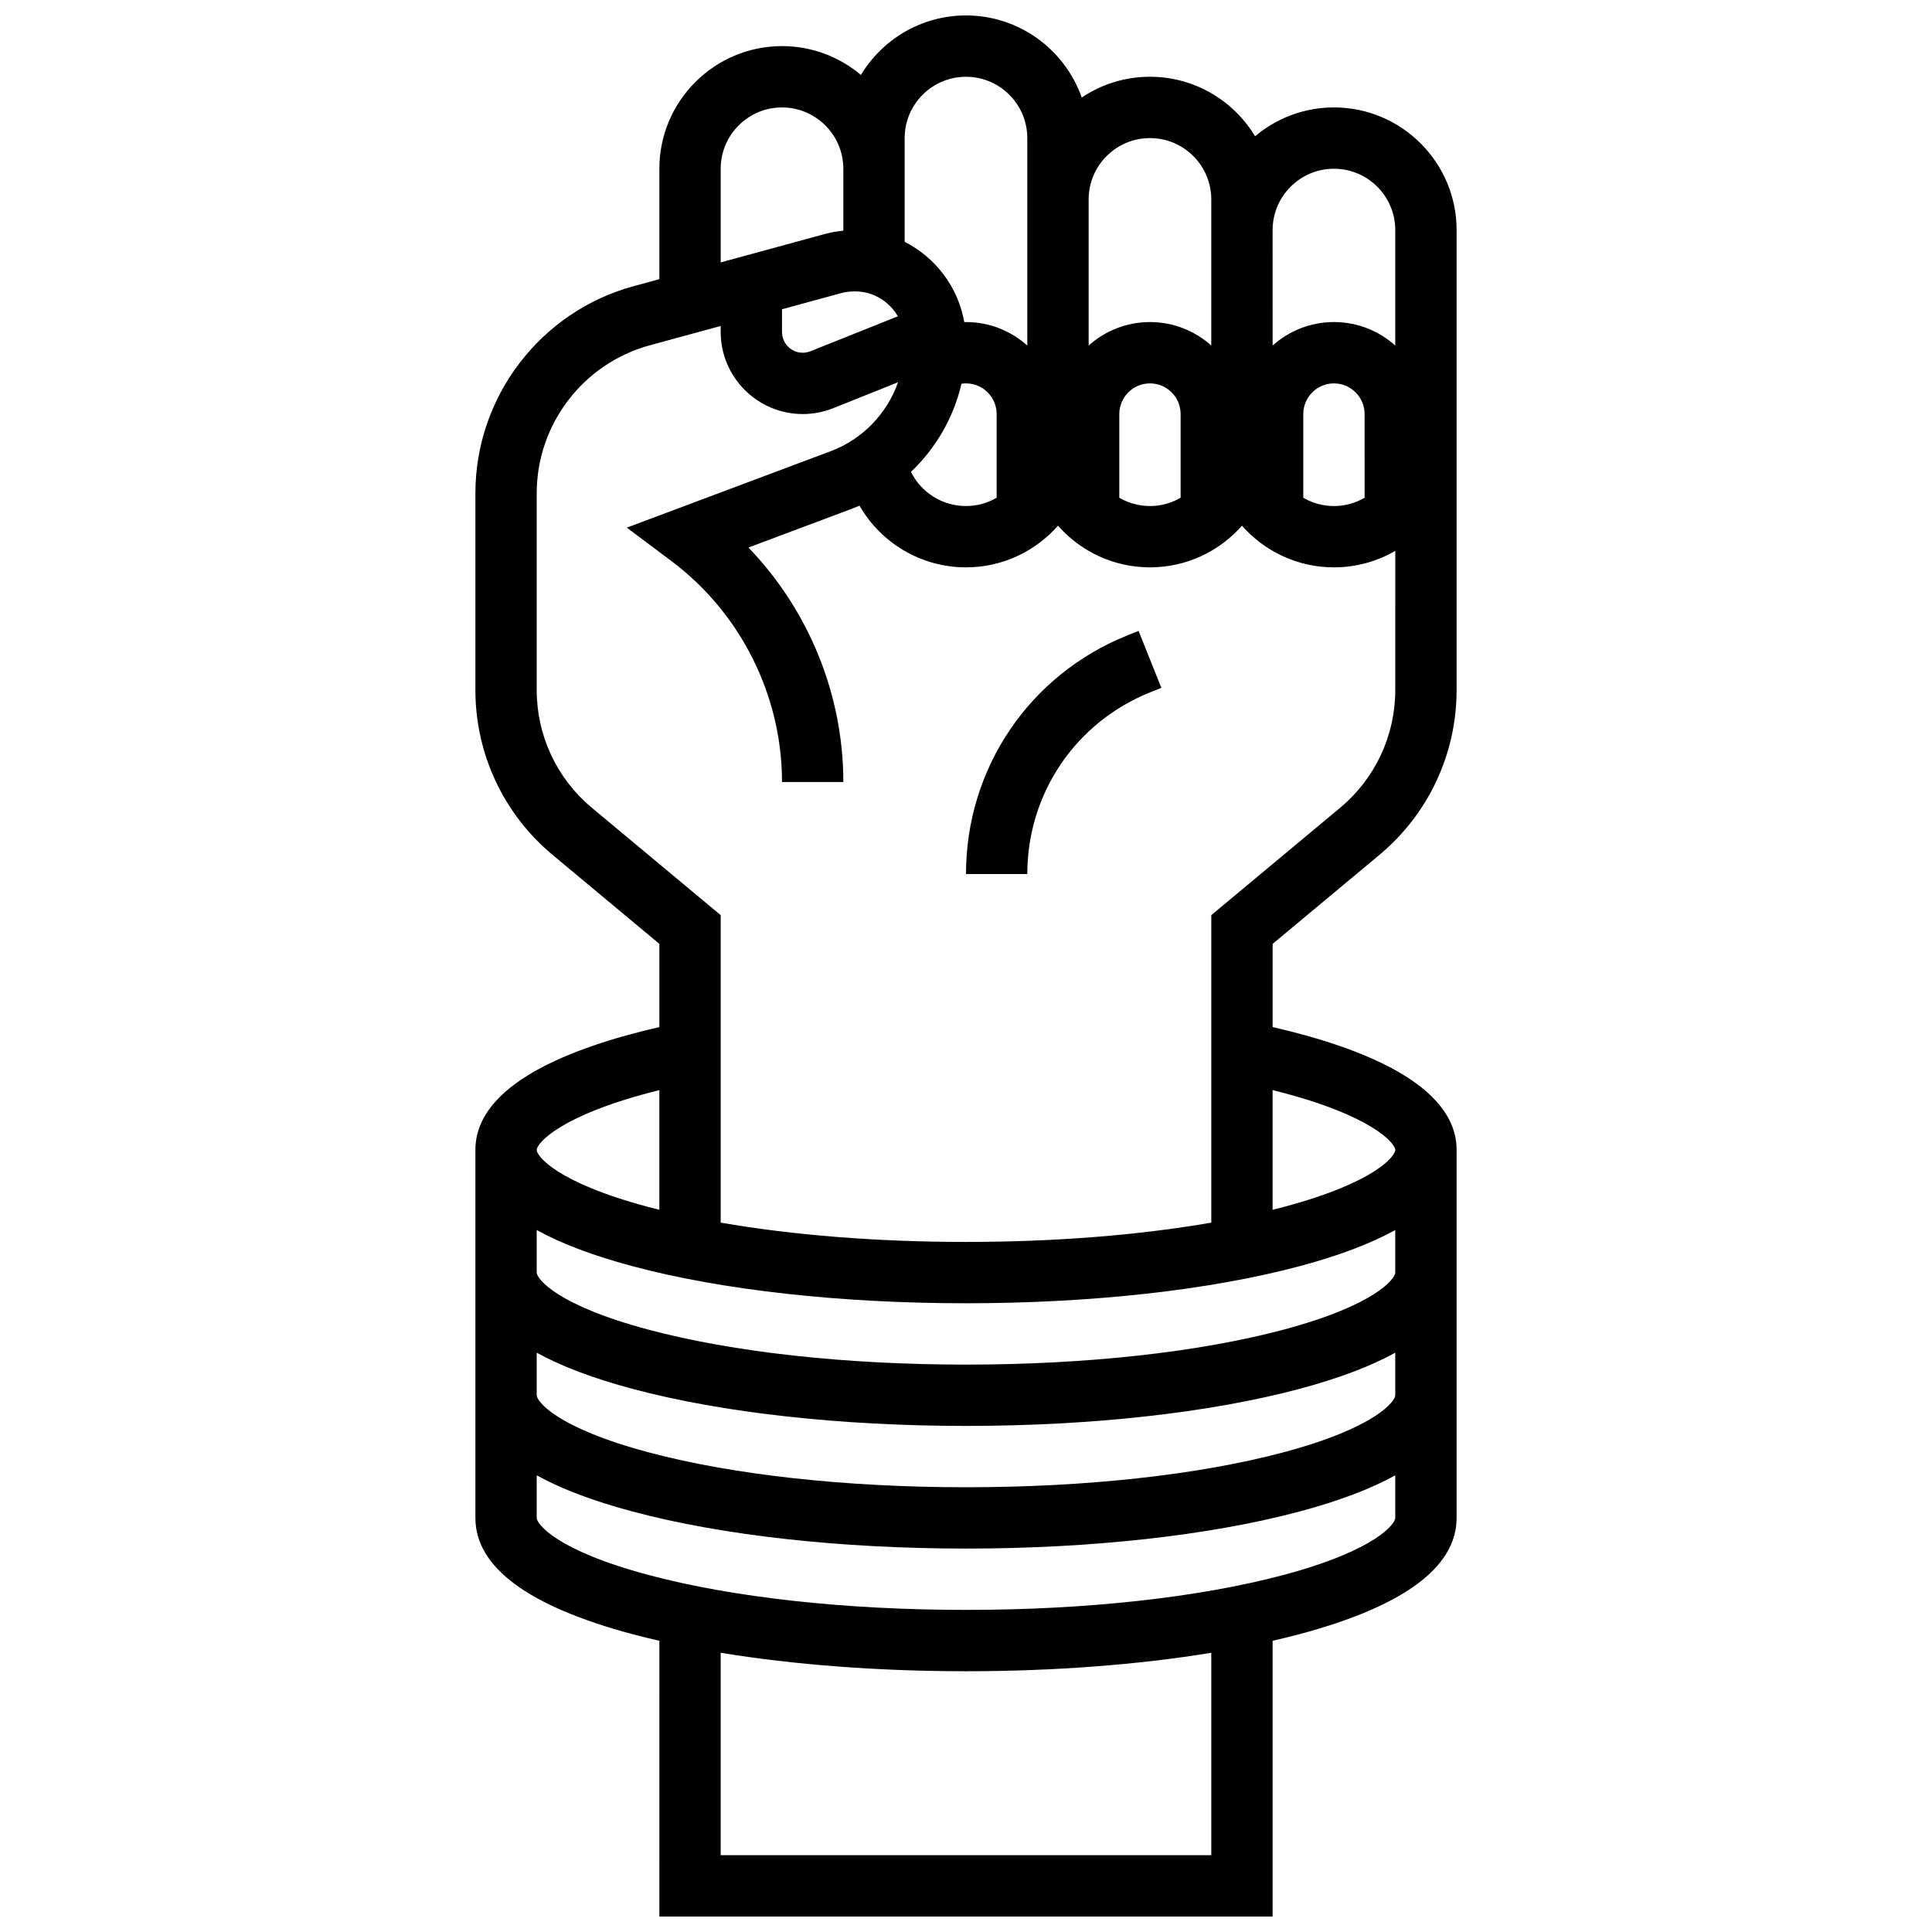 <?xml version="1.0" encoding="UTF-8"?>
<!-- Uploaded to: SVG Repo, www.svgrepo.com, Generator: SVG Repo Mixer Tools -->
<svg width="800px" height="800px" version="1.1" viewBox="144 144 512 512" xmlns="http://www.w3.org/2000/svg">
 <defs>
  <clipPath id="a">
   <path d="m269 148.09h262v503.81h-262z"/>
  </clipPath>
 </defs>
 <g clip-path="url(#a)">
  <path d="m497.51 172.47c-7.957 0-15.25 2.879-20.902 7.641-5.699-9.441-16.051-15.77-27.855-15.77-6.688 0-12.91 2.031-18.086 5.508-4.445-12.656-16.512-21.758-30.668-21.758-11.805 0-22.156 6.328-27.852 15.766-5.656-4.762-12.949-7.641-20.906-7.641-17.922 0-32.504 14.582-32.504 32.504v29.254l-6.84 1.867c-24.68 6.727-41.914 29.297-41.914 54.875v52.145c0 16.93 7.461 32.859 20.465 43.699l28.289 23.574v22.047c-23.594 5.418-48.754 15.254-48.754 32.57v97.512c0 13.074 14.039 23.449 41.734 30.836 2.266 0.605 4.621 1.176 7.023 1.727l-0.004 73.074h162.52v-73.078c2.402-0.551 4.758-1.121 7.023-1.727 27.691-7.383 41.734-17.758 41.734-30.832v-97.512c0-17.316-25.16-27.152-48.754-32.57v-22.047l28.289-23.574c13.004-10.84 20.465-26.766 20.465-43.699v-121.89c0-17.926-14.582-32.504-32.504-32.504zm-146.27 53.484 15.613-4.258c1.164-0.32 2.332-0.473 3.566-0.473h0.195c4.824 0 9.039 2.66 11.324 6.598l-23.152 9.262c-0.656 0.262-1.344 0.395-2.047 0.395-3.031 0-5.5-2.469-5.5-5.504zm47.566 19.742c0.391-0.059 0.789-0.094 1.191-0.094 4.481 0 8.125 3.644 8.125 8.125v22.18c-2.394 1.391-5.164 2.199-8.125 2.199-6.316 0-11.906-3.629-14.582-9.062 6.606-6.266 11.312-14.395 13.391-23.348zm58.07 30.211c-2.394 1.391-5.164 2.199-8.125 2.199-2.961 0-5.731-0.809-8.125-2.199v-22.18c0-4.481 3.644-8.125 8.125-8.125 4.481 0 8.125 3.644 8.125 8.125zm48.758 0c-2.394 1.391-5.164 2.199-8.125 2.199-2.961 0-5.731-0.809-8.125-2.199l-0.004-22.18c0-4.481 3.644-8.125 8.125-8.125 4.481 0 8.125 3.644 8.125 8.125zm-8.125-87.188c8.961 0 16.25 7.293 16.25 16.25v30.605c-4.316-3.867-10.012-6.227-16.25-6.227s-11.938 2.359-16.25 6.227l-0.004-30.602c0-8.961 7.293-16.254 16.254-16.254zm-48.758-8.125c8.961 0 16.25 7.293 16.25 16.25v38.73c-4.312-3.867-10.012-6.227-16.25-6.227-6.238 0-11.938 2.359-16.25 6.227v-38.73c0-8.961 7.289-16.25 16.25-16.25zm-65.008 0c0-8.961 7.293-16.25 16.25-16.25 8.961 0 16.25 7.293 16.25 16.25v54.98c-4.312-3.867-10.008-6.227-16.246-6.227-0.152 0-0.305 0.012-0.457 0.016-1.637-9.324-7.637-17.148-15.793-21.27l-0.004-19.375zm-48.754 8.125c0-8.961 7.293-16.25 16.25-16.25 8.961 0 16.25 7.293 16.25 16.25v16.41c-1.664 0.164-3.312 0.449-4.914 0.887l-27.586 7.523zm-16.254 244.17v31.715c-0.953-0.238-1.91-0.473-2.836-0.719-24.633-6.57-29.668-13.605-29.668-15.133 0-1.707 6.082-9.297 32.504-15.863zm146.27 202.76h-130.02v-53.648c19.43 3.184 41.75 4.894 65.008 4.894s45.578-1.707 65.008-4.894zm19.086-74.254c-22.359 5.961-52.223 9.246-84.094 9.246s-61.738-3.281-84.094-9.246c-24.637-6.57-29.672-13.605-29.672-15.133v-11.285c6.539 3.621 15.039 6.828 25.48 9.613 23.688 6.32 55.039 9.797 88.285 9.797s64.598-3.481 88.281-9.793c10.441-2.785 18.941-5.996 25.48-9.613v11.281c0 1.527-5.035 8.562-29.668 15.133zm0-32.504c-22.359 5.961-52.223 9.246-84.094 9.246s-61.738-3.281-84.094-9.246c-24.637-6.57-29.672-13.605-29.672-15.133v-11.285c6.539 3.621 15.039 6.828 25.48 9.613 23.688 6.32 55.039 9.797 88.285 9.797s64.598-3.481 88.281-9.793c10.441-2.785 18.941-5.996 25.48-9.613v11.281c0 1.527-5.035 8.562-29.668 15.133zm0-32.504c-22.359 5.961-52.223 9.246-84.094 9.246s-61.738-3.281-84.094-9.246c-24.637-6.57-29.672-13.605-29.672-15.133v-11.285c6.539 3.621 15.039 6.828 25.48 9.613 23.688 6.32 55.039 9.797 88.285 9.797s64.598-3.481 88.281-9.793c10.441-2.785 18.941-5.996 25.48-9.613v11.281c0 1.527-5.035 8.562-29.668 15.133zm29.668-47.637c0 1.527-5.035 8.562-29.668 15.133-0.926 0.246-1.883 0.484-2.836 0.719v-31.715c26.422 6.566 32.504 14.156 32.504 15.863zm-14.621-90.676-34.133 28.445v81.488c-19.113 3.328-41.508 5.117-65.008 5.117s-45.895-1.789-65.008-5.117v-81.488l-34.137-28.445c-9.293-7.742-14.621-19.121-14.621-31.215v-52.145c0-18.27 12.312-34.391 29.941-39.199l18.816-5.133v1.59c0 11.996 9.758 21.754 21.75 21.754 2.777 0 5.5-0.523 8.078-1.555l17.184-6.875c-2.926 8.262-9.363 15.09-17.832 18.266l-54.055 20.27 11.871 8.898c18.316 13.738 29.254 35.613 29.254 58.508h16.25c0-23.23-9.211-45.602-25.148-62.137l27.535-10.324c0.645-0.242 1.277-0.5 1.906-0.77 5.66 9.875 16.293 16.348 28.215 16.348 9.703 0 18.418-4.277 24.379-11.039 5.961 6.762 14.676 11.039 24.379 11.039 9.703 0 18.418-4.277 24.379-11.039 5.961 6.762 14.676 11.039 24.379 11.039 5.918 0 11.465-1.598 16.25-4.371l-0.004 36.875c0 12.094-5.328 23.473-14.621 31.215z"/>
 </g>
 <path d="m442.83 312.36c-26.02 10.41-42.832 35.242-42.832 63.266h16.25c0-21.34 12.801-40.25 32.617-48.176l2.906-1.164-6.035-15.09z"/>
</svg>